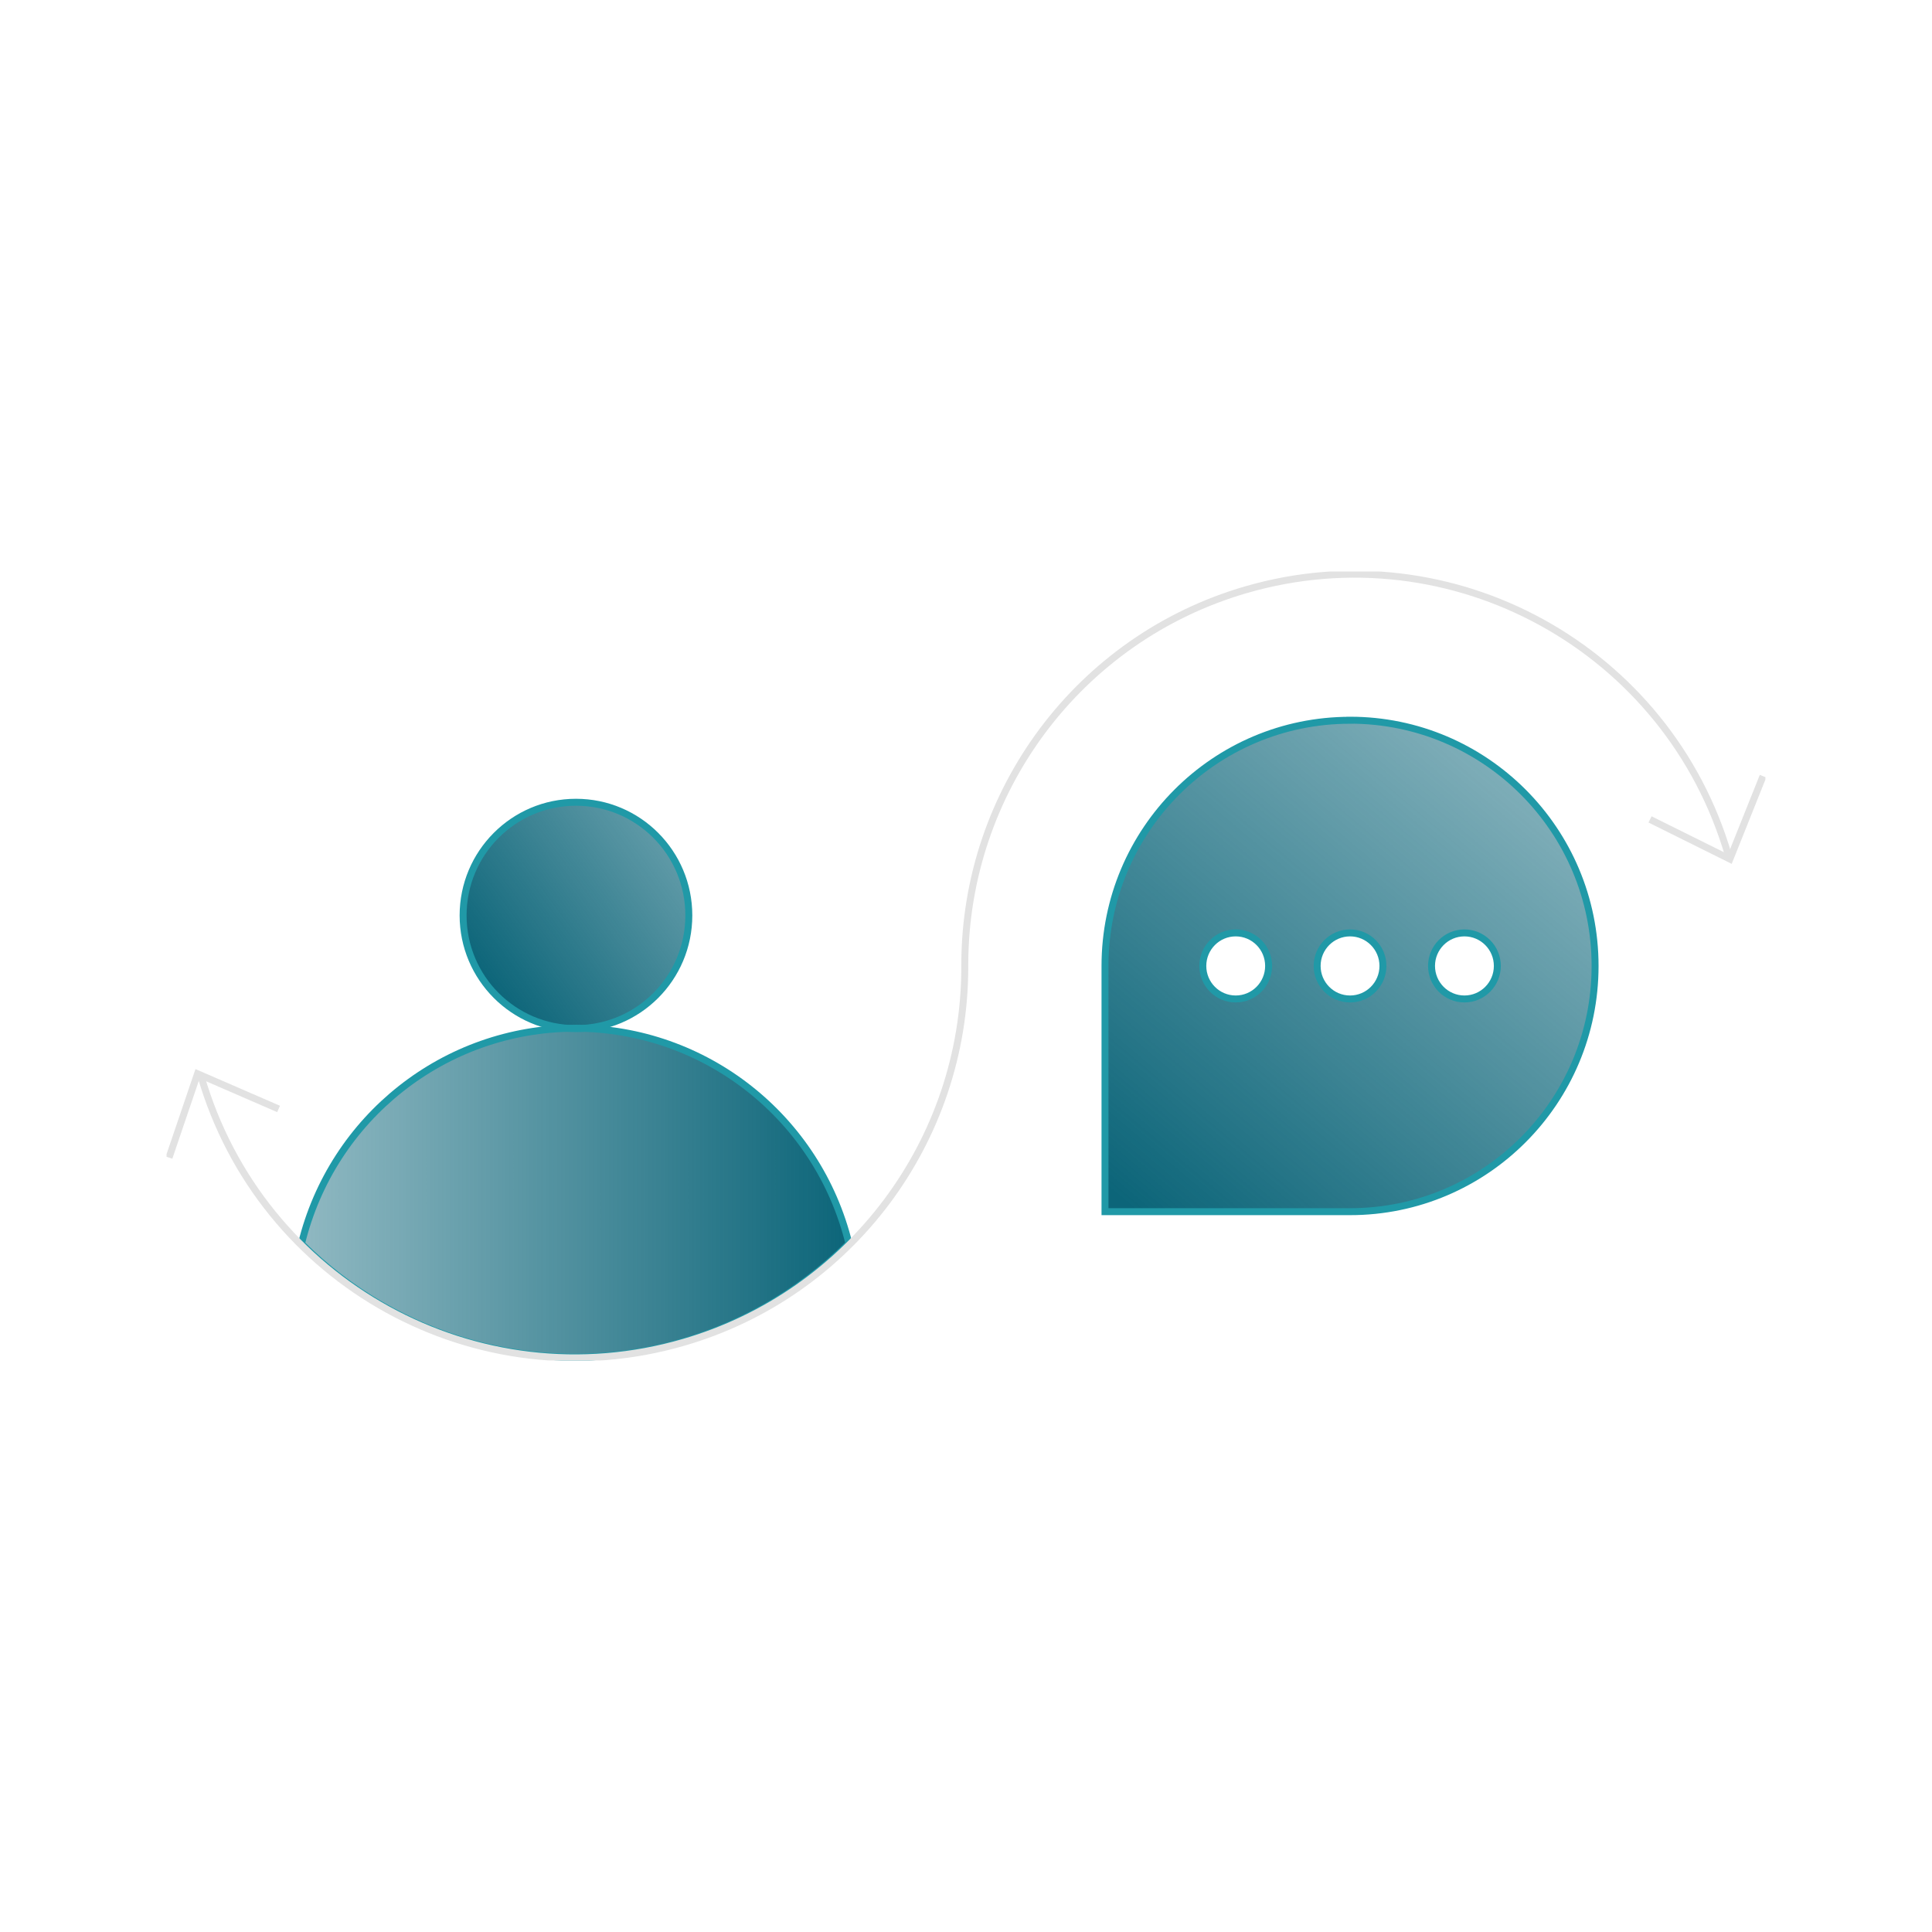 <?xml version="1.0" encoding="UTF-8"?>
<svg id="Layer_1" data-name="Layer 1" xmlns="http://www.w3.org/2000/svg" xmlns:xlink="http://www.w3.org/1999/xlink" viewBox="0 0 303 303">
  <defs>
    <style>
      .cls-1 {
        stroke: #e2e2e2;
      }

      .cls-1, .cls-2 {
        stroke-width: 1.09px;
      }

      .cls-1, .cls-2, .cls-3 {
        fill: none;
      }

      .cls-1, .cls-2, .cls-4 {
        stroke-miterlimit: 10;
      }

      .cls-2, .cls-4 {
        stroke: #2099a7;
      }

      .cls-5 {
        clip-path: url(#clippath);
      }

      .cls-3, .cls-6, .cls-7 {
        stroke-width: 0px;
      }

      .cls-6 {
        fill: url(#linear-gradient);
      }

      .cls-4 {
        fill: url(#linear-gradient-3);
        stroke-width: 1.09px;
      }

      .cls-7 {
        fill: url(#linear-gradient-2);
      }
    </style>
    <clipPath id="clippath">
      <rect class="cls-3" x="26.12" y="89.63" width="250.75" height="123.73"/>
    </clipPath>
    <linearGradient id="linear-gradient" x1="14.08" y1="-2162.93" x2="133.14" y2="-2162.91" gradientTransform="translate(0 -1975.85) scale(1 -1)" gradientUnits="userSpaceOnUse">
      <stop offset="0" stop-color="#0c6579" stop-opacity=".25"/>
      <stop offset="1" stop-color="#0c6579"/>
    </linearGradient>
    <linearGradient id="linear-gradient-2" x1="138.42" y1="-2083.83" x2="76.14" y2="-2129.93" xlink:href="#linear-gradient"/>
    <linearGradient id="linear-gradient-3" x1="270.76" y1="81.39" x2="178.8" y2="190.59" gradientTransform="matrix(1,0,0,1,0,0)" xlink:href="#linear-gradient"/>
  </defs>
  <g class="cls-5">
    <g>
      <path class="cls-6" d="m90.26,161.26h-.11c-20.36.02-38.05,13.99-42.87,33.81,14.99,15,36.71,21.09,57.29,16.06h0c10.8-2.64,20.69-8.2,28.57-16.09-4.85-19.8-22.55-33.75-42.88-33.78Z"/>
      <path class="cls-7" d="m75.63,153.45c5.44,8.14,16.44,10.32,24.56,4.86,8.12-5.45,10.29-16.47,4.85-24.62-5.45-8.14-16.43-10.33-24.56-4.86-8.12,5.45-10.29,16.48-4.85,24.62h0Z"/>
      <path class="cls-2" d="m90.26,161.26h-.11c-20.36.02-38.05,13.99-42.87,33.81,14.99,15,36.71,21.09,57.29,16.06h0c10.8-2.64,20.69-8.2,28.57-16.09-4.85-19.8-22.55-33.75-42.88-33.78Z"/>
      <path class="cls-2" d="m72.63,143.57c0,9.79,7.93,17.75,17.7,17.75s17.7-7.93,17.7-17.75-7.92-17.75-17.7-17.75-17.7,7.95-17.7,17.75h0Z"/>
      <path class="cls-1" d="m271.1,134.25c-9.42-32.5-43.32-51.19-75.73-41.75-26.11,7.6-44.06,31.58-44.06,58.84v.33m0,0h0m0,0c0,27.26-17.96,51.25-44.06,58.84-32.41,9.44-66.32-9.25-75.73-41.75"/>
      <path class="cls-4" d="m211.73,112.96c-21.22,0-38.43,17.25-38.43,38.53v38.54h38.43c21.22,0,38.43-17.25,38.43-38.54s-17.21-38.54-38.43-38.54Zm-17.93,43.71c-2.85,0-5.16-2.32-5.16-5.18s2.31-5.18,5.16-5.18,5.16,2.32,5.16,5.18-2.31,5.18-5.16,5.18Zm17.93,0c-2.85,0-5.16-2.32-5.16-5.18s2.31-5.18,5.16-5.18,5.16,2.32,5.16,5.18-2.31,5.18-5.16,5.18Zm17.94,0c-2.85,0-5.16-2.32-5.16-5.18s2.31-5.18,5.16-5.18,5.16,2.32,5.16,5.18-2.31,5.18-5.16,5.18Z"/>
      <path class="cls-1" d="m43.69,173.92l-12.71-5.52-4.47,13.15"/>
      <path class="cls-1" d="m258.78,128.51l12.52,6.22,5.2-13"/>
    </g>
  </g>
</svg>